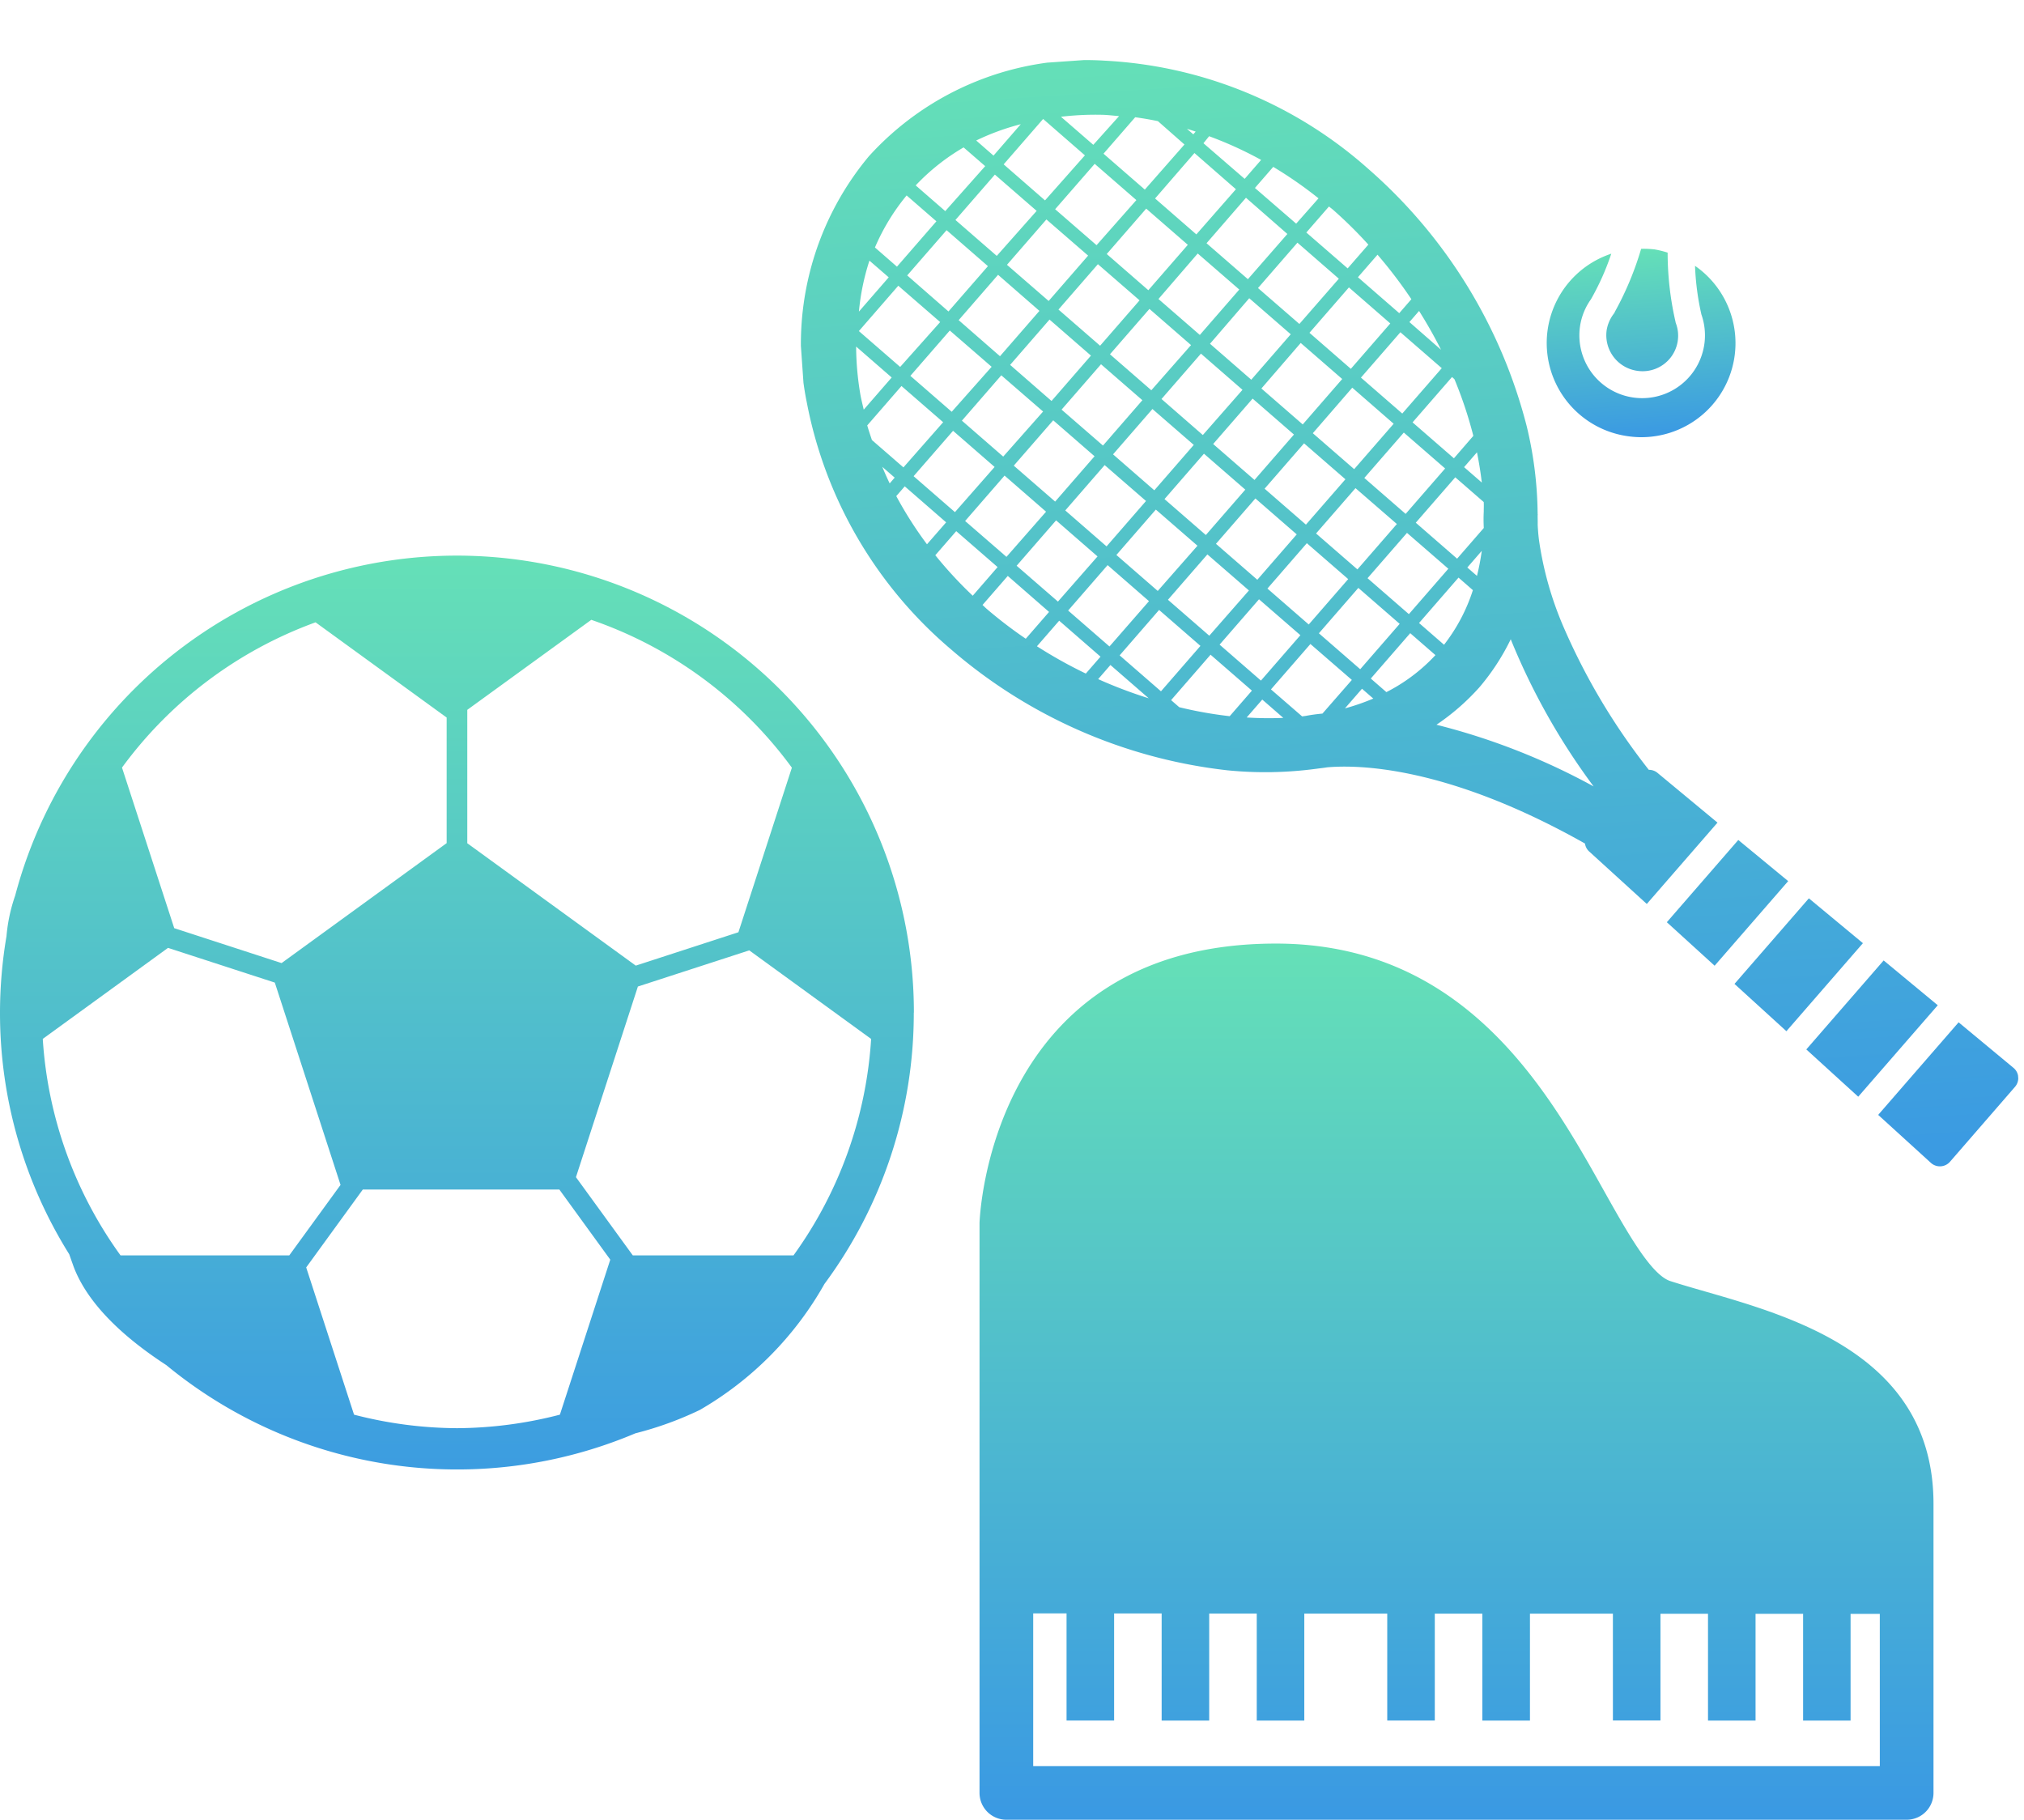 <svg xmlns="http://www.w3.org/2000/svg" xmlns:xlink="http://www.w3.org/1999/xlink" width="100.753" height="90.584" viewBox="0 0 100.753 90.584">
  <defs>
    <linearGradient id="linear-gradient" x1="0.5" x2="0.5" y2="1" gradientUnits="objectBoundingBox">
      <stop offset="0" stop-color="#65e0b7"/>
      <stop offset="1" stop-color="#3a99e3"/>
    </linearGradient>
    <clipPath id="clip-path">
      <rect id="長方形_1172" data-name="長方形 1172" width="47.488" height="43.614" fill="url(#linear-gradient)"/>
    </clipPath>
    <clipPath id="clip-path-2">
      <rect id="長方形_1173" data-name="長方形 1173" width="45.493" height="45.493" fill="url(#linear-gradient)"/>
    </clipPath>
    <clipPath id="clip-path-3">
      <rect id="長方形_1174" data-name="長方形 1174" width="57.908" height="57.913" fill="url(#linear-gradient)"/>
    </clipPath>
  </defs>
  <g id="グループ_2104" data-name="グループ 2104" transform="translate(-1044.068 -4128.5)">
    <g id="グループ_2015" data-name="グループ 2015" transform="translate(1092.828 4175.47)">
      <g id="グループ_2014" data-name="グループ 2014" transform="translate(0)" clip-path="url(#clip-path)">
        <path id="パス_234" data-name="パス 234" d="M47.488,42.278V27.893c0-7.3-6.85-9.273-11.383-10.58-.612-.176-1.191-.343-1.716-.512-.962-.311-2.154-2.442-3.308-4.5C28.34,7.4,24.2,0,14.753,0,.471,0,0,13.754,0,13.923V42.278a1.336,1.336,0,0,0,1.336,1.336H46.152a1.336,1.336,0,0,0,1.336-1.336m-2.672-1.336H2.672v-7.6h1.66v5.334H6.7V33.346H9.066v5.331h2.367V33.349H13.8v5.328h2.367V33.352l4.129,0v5.324h2.367V33.356h2.367v5.321H27.4v-5.32l4.129,0v5.317h2.367V33.362h2.367v5.315h2.367V33.365h2.367v5.312H43.36v-5.31h1.455Z" fill="url(#linear-gradient)"/>
      </g>
    </g>
    <g id="グループ_2017" data-name="グループ 2017" transform="translate(1044.068 4156.155)">
      <g id="グループ_2016" data-name="グループ 2016" clip-path="url(#clip-path-2)">
        <path id="パス_235" data-name="パス 235" d="M45.493,22.749A22.748,22.748,0,0,0,.756,16.925a8.269,8.269,0,0,0-.433,2.024A22.873,22.873,0,0,0,0,22.749,22.64,22.64,0,0,0,3.447,34.782c.075.216.151.428.222.628.7,1.838,2.461,3.492,4.609,4.889A22.771,22.771,0,0,0,31.63,43.694a16.977,16.977,0,0,0,3.209-1.164,16.716,16.716,0,0,0,6.2-6.269,22.653,22.653,0,0,0,4.449-13.512M13.68,21.258l3.272,10.071L14.4,34.837H6A20.584,20.584,0,0,1,2.129,24.061L8.364,19.53ZM31.5,34.837,28.67,30.944l3.084-9.49,5.544-1.8,6.066,4.408A20.588,20.588,0,0,1,39.5,34.837ZM29.434,3.2a20.715,20.715,0,0,1,9.985,7.36l-2.661,8.192-5.11,1.661-8.387-6.092V7.681Zm-1.59,28.359,2.535,3.491-2.508,7.716a20.736,20.736,0,0,1-5.123.673,20.741,20.741,0,0,1-5.124-.673l-2.382-7.329,2.818-3.878ZM15.709,3.325l6.525,4.739v6.252l-8.217,5.971L8.673,18.549l-2.6-7.994a20.715,20.715,0,0,1,9.634-7.23" transform="translate(0 -0.001)" fill="url(#linear-gradient)"/>
      </g>
    </g>
    <g id="グループ_2019" data-name="グループ 2019" transform="translate(1083.014 4132.54) rotate(-4)">
      <g id="グループ_2018" data-name="グループ 2018" clip-path="url(#clip-path-3)">
        <path id="パス_236" data-name="パス 236" d="M46.559,50.663l4.105-4.106-2.528-2.414-3.991,3.991Zm4.267,4.474L53.274,57.7a.667.667,0,0,0,.96.009l3.478-3.484a.674.674,0,0,0,.2-.481.653.653,0,0,0-.209-.477l-2.562-2.447Zm-.928-.972L54.165,49.9l-2.531-2.413-4.15,4.15ZM16.063.1A14.587,14.587,0,0,0,4.033,4.032,14.582,14.582,0,0,0,.1,16.061,21.388,21.388,0,0,0,6.4,28.8a25.352,25.352,0,0,0,13.32,6.969A19.078,19.078,0,0,0,24.115,36h.015c.181-.014.361-.017.54-.035,1.494-.025,5.921.31,12.539,4.68a.647.647,0,0,0,.172.4l2.687,2.815,3.794-3.794-2.816-2.687a.665.665,0,0,0-.412-.173,31.979,31.979,0,0,1-3.764-7.463,16.947,16.947,0,0,1-.891-4.317c-.019-.326-.016-.571-.012-.778.015-.148.019-.3.029-.453.008-.054.013-.082.008-.084s0-.022,0-.033a19.146,19.146,0,0,0-.24-4.357A25.349,25.349,0,0,0,28.8,6.4,21.381,21.381,0,0,0,16.063.1M9.419,3.62a11.888,11.888,0,0,1,2.271-.655L10.226,4.43Zm-5.4,4.96A10.64,10.64,0,0,1,5.773,6.106L7.162,7.494,5.046,9.61Zm1.505,1.5L7.637,7.97,9.565,9.9,7.448,12.013Zm2.4,2.4,2.114-2.115L11.967,12.3,9.851,14.415Zm2.4,2.4,2.114-2.114L14.37,14.7l-2.115,2.116Zm2.4,2.4,2.116-2.116,1.929,1.929-2.114,2.115Zm2.4,2.4,2.114-2.115,1.928,1.926-2.117,2.117Zm2.4,2.4,2.117-2.117,1.928,1.928-2.117,2.117Zm2.4,2.4,2.116-2.116,1.928,1.928-2.115,2.116Zm2.4,2.4,2.115-2.116,1.929,1.927-2.117,2.117Zm2.4,2.4,2.117-2.117,1.928,1.928-2.117,2.117Zm-8.675,2.637a22.908,22.908,0,0,1-2.444-1.127l.658-.659ZM13.8,29.683l-.789.788a22.961,22.961,0,0,1-2.332-1.525l1.193-1.193Zm-2.4-2.4-1.25,1.25A21.834,21.834,0,0,1,8.3,26.9c-.063-.063-.117-.13-.18-.194l1.355-1.354ZM9,24.877,7.666,26.213a20.674,20.674,0,0,1-1.718-2.14l1.123-1.124Zm-2.4-2.4L5.573,23.5A19.186,19.186,0,0,1,4.215,21l.455-.455Zm-2.4-2.4-.268.271c-.114-.283-.213-.566-.312-.85Zm18.463,13.28a16.743,16.743,0,0,1-1.816-.147l.836-.835ZM21.2,31.895l-1.192,1.192a20.16,20.16,0,0,1-2.474-.621l-.38-.38,2.117-2.118Zm-2.4-2.4-2.118,2.118-1.928-1.928,2.117-2.119Zm-2.4-2.4L14.28,29.208l-1.928-1.928,2.118-2.118Zm-2.4-2.4L11.877,26.8,9.95,24.877l2.117-2.117Zm-2.4-2.4L9.476,24.4,7.547,22.476l2.117-2.118Zm-2.4-2.4L7.073,22,5.145,20.072l2.117-2.117Zm-2.4-2.4L4.67,19.6,3.2,18.131c-.063-.247-.13-.495-.181-.742l1.837-1.837Zm-2.4-2.4-1.5,1.5c-.042-.265-.091-.533-.118-.795a14.557,14.557,0,0,1-.041-2.365ZM27.2,32.711a11.177,11.177,0,0,1-1.443.389l.916-.916Zm-1-1L24.623,33.28c-.378.009-.653.034-.82.055-.068.005-.134.011-.2.013L22.15,31.9l2.117-2.117Zm-2.4-2.4-2.117,2.117-1.928-1.929,2.115-2.115Zm-2.4-2.4L19.274,29.02l-1.928-1.928,2.116-2.116Zm-2.4-2.4L16.87,26.618l-1.929-1.93,2.117-2.117Zm-2.4-2.4-2.117,2.117-1.926-1.928,2.114-2.115Zm-2.4-2.4-2.114,2.114-1.93-1.928,2.116-2.115Zm-2.4-2.4L9.663,19.41,7.736,17.482,9.85,15.367Zm-2.4-2.4L7.261,17.006,5.333,15.078l2.115-2.114Zm-2.4-2.4L4.857,14.6,2.931,12.676l2.114-2.115Zm-2.4-2.4-1.6,1.6A11.613,11.613,0,0,1,3.7,9.214ZM27.145,31.708l2.116-2.116,1.176,1.177a8.724,8.724,0,0,1-2.565,1.667ZM37.839,37.84a32.986,32.986,0,0,0-7.593-3.61,11.424,11.424,0,0,0,2.269-1.717,11.3,11.3,0,0,0,1.716-2.269,33.229,33.229,0,0,0,3.608,7.6M32.522,27.673A8.8,8.8,0,0,1,30.9,30.284l-1.166-1.166L31.852,27Zm-1.145-1.148L29.26,28.642l-1.928-1.928L29.449,24.6Zm-2.4-2.4-2.117,2.117-1.929-1.928L27.047,22.2Zm-2.4-2.4-2.118,2.115-1.928-1.928,2.117-2.116Zm-2.4-2.4-2.117,2.117-1.928-1.928,2.117-2.117Zm-2.4-2.4L19.65,19.032,17.723,17.1l2.116-2.116Zm-2.4-2.4L17.248,16.63,15.319,14.7l2.118-2.116Zm-2.4-2.4-2.118,2.116L12.917,12.3l2.116-2.116Zm-2.4-2.4-2.117,2.116L10.515,9.9l2.116-2.116Zm-2.4-2.4L10.039,9.421,8.112,7.494l2.116-2.116Zm-2.4-2.4L7.637,7.019,6.258,5.64A10.6,10.6,0,0,1,8.769,3.919ZM32.774,26.979l-.45-.45.775-.776a11.5,11.5,0,0,1-.325,1.226m.592-3.644c0,.162-.022.319-.032.48a7.552,7.552,0,0,0-.054.808l-1.432,1.432L29.92,24.126l2.119-2.118Zm-1.8-1.8-2.119,2.118-1.927-1.928,2.119-2.117Zm-2.4-2.4-2.119,2.117-1.929-1.928L27.235,17.2Zm-2.4-2.4-2.118,2.118-1.928-1.928L24.831,14.8Zm-2.4-2.4-2.118,2.118-1.925-1.928L22.43,12.4Zm-2.4-2.4-2.117,2.117-1.93-1.928L20.027,10Zm-2.4-2.4-2.119,2.117L15.507,9.71l2.117-2.117Zm-2.4-2.4L15.032,9.236,13.1,7.307,15.222,5.19Zm-2.4-2.4L12.628,6.833,10.7,4.9l2.117-2.117Zm-1.056-2a14.622,14.622,0,0,1,2.095.05c.262.027.526.079.793.12L15.219,4.241ZM33.34,22.362l-.828-.828.691-.692q.1.77.136,1.52m-1-5.228a20.658,20.658,0,0,1,.741,2.879L32.038,21.06l-1.929-1.928,2.118-2.116Zm-.592-.592-2.118,2.116-1.928-1.928,2.117-2.116Zm-2.4-2.4-2.117,2.117L25.3,14.326l2.117-2.117Zm-2.4-2.4L24.83,13.852,22.9,11.925l2.116-2.116Zm-2.4-2.4L22.429,11.45,20.5,9.521,22.616,7.4Zm-2.4-2.4L20.025,9.047,18.1,7.12,20.213,5Zm-2.4-2.4L17.622,6.644,15.695,4.717l1.7-1.7q.556.116,1.114.272Zm.178-.769c.143.053.284.109.424.167l-.128.128Zm.77.772L21,4.216a18.916,18.916,0,0,1,2.5,1.357l-.883.884Zm2.4,2.4.983-.984a20.429,20.429,0,0,1,2.139,1.719L25.019,8.86Zm8.676,8.676L30.3,14.14l.519-.519c.349.653.668,1.315.949,1.987m-1.292-2.595-.649.65L27.9,11.735l1.051-1.051a23.02,23.02,0,0,1,1.527,2.328M27.421,11.26,25.493,9.335l1.214-1.213c.064.062.131.116.193.178a21.637,21.637,0,0,1,1.631,1.852ZM41,44.836l2.222,2.326,3.946-3.946L44.834,41Z" transform="translate(0 0)" fill="url(#linear-gradient)"/>
        <path id="パス_237" data-name="パス 237" d="M4.4,6.043A1.768,1.768,0,0,0,6.492,3.827l-.014-.052V3.758A15.408,15.408,0,0,1,6.325.281,4.694,4.694,0,0,0,5.686.075,4.732,4.732,0,0,0,5.022,0,15.463,15.463,0,0,1,3.49,3.049l-.012.032-.071.084a1.81,1.81,0,0,0-.38.757A1.79,1.79,0,0,0,4.4,6.043M3.7,9.256A4.682,4.682,0,0,0,7.639,1.032a13.02,13.02,0,0,0,.149,2.443,3.126,3.126,0,1,1-6.07.162A3.089,3.089,0,0,1,2.355,2.33,12.681,12.681,0,0,0,3.523.138,4.683,4.683,0,0,0,3.7,9.256" transform="translate(37.04 11.308)" fill="url(#linear-gradient)"/>
      </g>
    </g>
  </g>
</svg>
